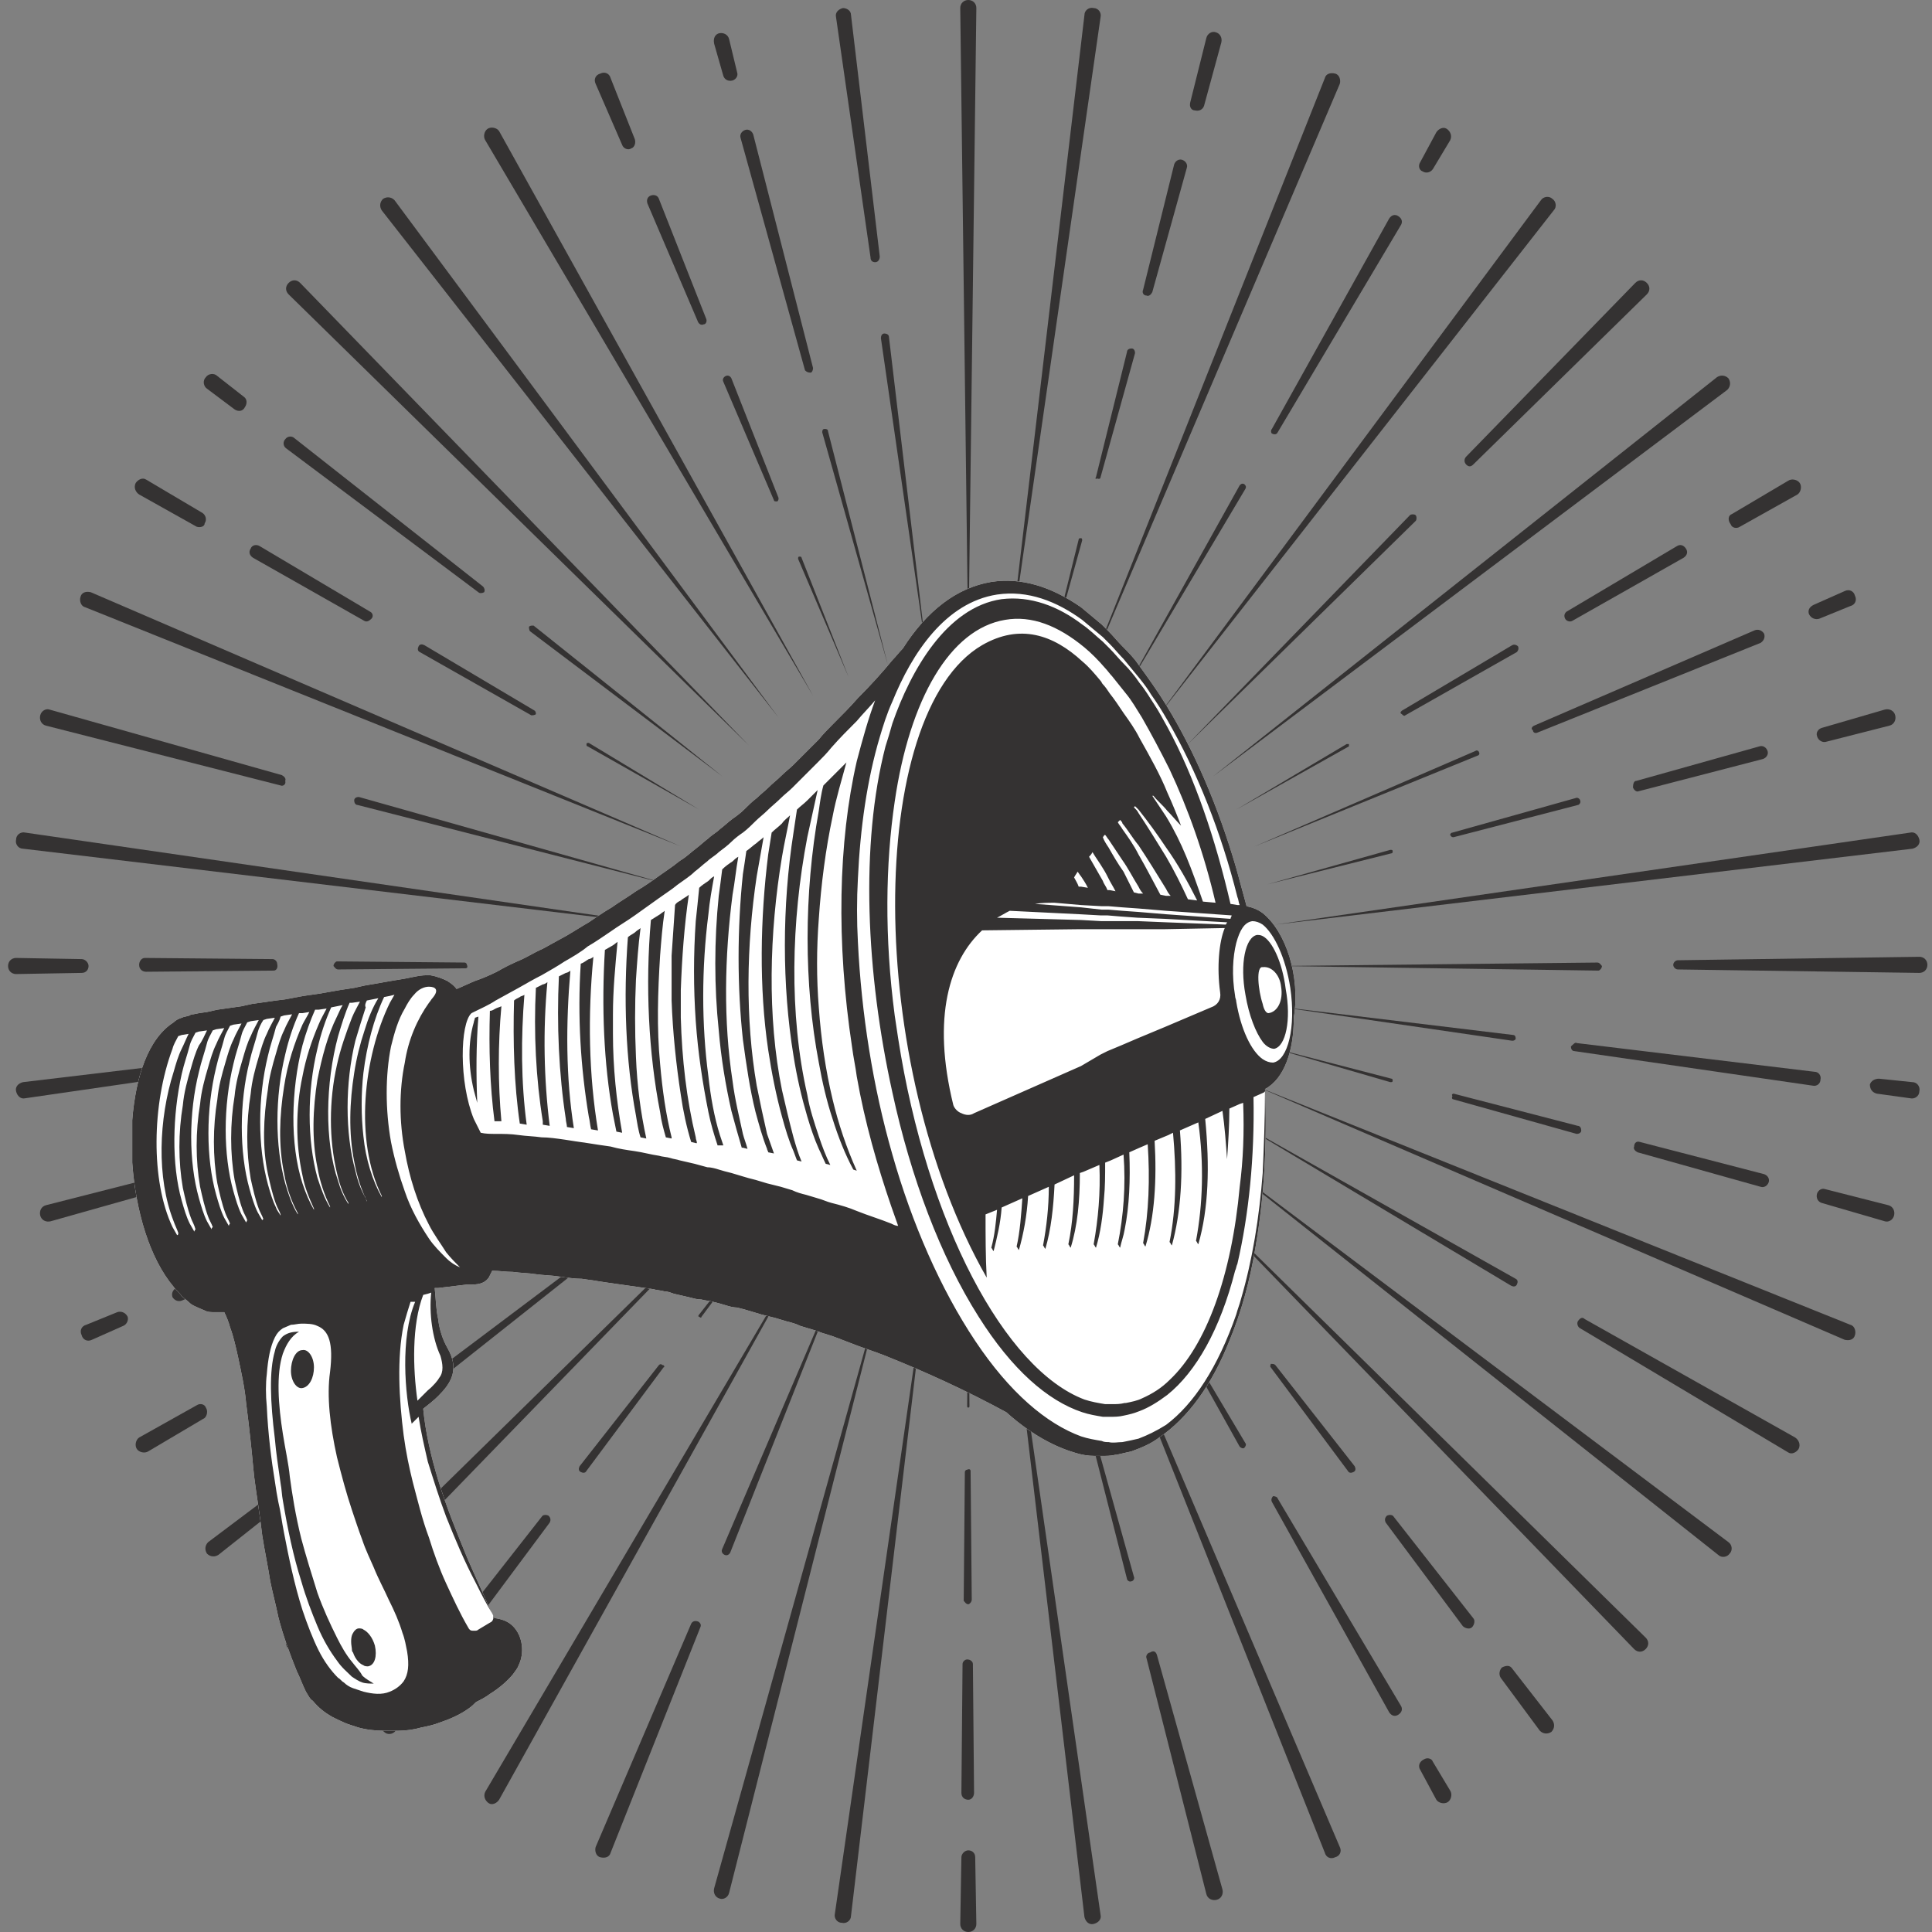 <?xml version="1.0" encoding="utf-8"?>
<!-- Generator: Adobe Illustrator 25.4.1, SVG Export Plug-In . SVG Version: 6.00 Build 0)  -->
<svg version="1.1" id="Layer_1" xmlns="http://www.w3.org/2000/svg" xmlns:xlink="http://www.w3.org/1999/xlink" x="0px" y="0px"
	 viewBox="0 0 168 168" style="enable-background:new 0 0 168 168;" xml:space="preserve">
<rect x="0" y="0" width="168" height="168" fill="#808080" stroke="none"/>
<style type="text/css">
	.st0{fill:#343232;}
	.st1{fill:#FFFFFF;}
</style>
<g>
	<g>
		<g>
			<path class="st0" d="M84.2,111.1l0.1,11.2c0,0.1-0.1,0.1-0.1,0.1c-0.1,0-0.1-0.1-0.1-0.1c0,0,0,0,0,0L84.2,111.1z"/>
		</g>
		<g>
			<path class="st0" d="M84.4,127.9l0.1,11.2c0,0.2-0.2,0.4-0.3,0.4c-0.2,0-0.3-0.2-0.4-0.3c0,0,0,0,0,0l0.1-11.2
				c0-0.1,0.1-0.2,0.2-0.2C84.3,127.7,84.4,127.8,84.4,127.9z"/>
		</g>
		<g>
			<path class="st0" d="M84.6,144.7l0.1,11.2c0,0.3-0.2,0.6-0.5,0.6c-0.3,0-0.6-0.2-0.6-0.6c0,0,0,0,0,0l0.1-11.2
				c0-0.2,0.2-0.4,0.4-0.4C84.4,144.3,84.6,144.5,84.6,144.7z"/>
		</g>
		<g>
			<path class="st0" d="M84.8,161.5l0.1,5.8c0,0.4-0.3,0.7-0.7,0.7c-0.4,0-0.7-0.3-0.7-0.7c0,0,0,0,0,0l0.1-5.8
				c0-0.3,0.3-0.6,0.6-0.6C84.5,160.9,84.8,161.1,84.8,161.5z"/>
		</g>
	</g>
	<g>
		<path class="st0" d="M87.7,110.9l8,55.6c0.1,0.4-0.2,0.7-0.6,0.8c-0.4,0.1-0.7-0.2-0.8-0.6c0,0,0,0,0,0L87.7,110.9z"/>
	</g>
	<g>
		<g>
			<path class="st0" d="M91.1,110.2l7.5,26.9c0.1,0.2-0.1,0.4-0.2,0.4c-0.2,0.1-0.4-0.1-0.4-0.2c0,0,0,0,0,0L91.1,110.2z"/>
		</g>
		<g>
			<path class="st0" d="M100.6,143.9l5.7,20.4c0.1,0.4-0.1,0.8-0.5,0.9c-0.4,0.1-0.8-0.1-0.9-0.5c0,0,0,0,0,0l-5.2-20.5
				c-0.1-0.2,0.1-0.5,0.3-0.5C100.3,143.5,100.5,143.6,100.6,143.9z"/>
		</g>
	</g>
	<g>
		<path class="st0" d="M94.5,109l22,51.6c0.2,0.4,0,0.8-0.4,0.9c-0.4,0.2-0.8,0-0.9-0.4c0,0,0,0,0,0L94.5,109z"/>
	</g>
	<g>
		<g>
			<path class="st0" d="M97.6,107.5l10.7,18c0.1,0.1,0,0.3-0.1,0.4c-0.1,0.1-0.3,0-0.4-0.1c0,0,0,0,0,0L97.6,107.5z"/>
		</g>
		<g>
			<path class="st0" d="M111.1,130.3l10.7,18c0.2,0.3,0.1,0.6-0.2,0.8c-0.3,0.2-0.6,0.1-0.8-0.2c0,0,0,0,0,0l-10.2-18.3
				c-0.1-0.2,0-0.4,0.1-0.5C110.9,130.1,111.1,130.2,111.1,130.3z"/>
		</g>
		<g>
			<path class="st0" d="M124.6,153.2l1.5,2.5c0.2,0.3,0.1,0.8-0.2,1c-0.3,0.2-0.8,0.1-1-0.2c0,0,0,0,0,0l-1.4-2.6
				c-0.2-0.3-0.1-0.7,0.3-0.9C124.1,152.8,124.5,152.9,124.6,153.2z"/>
		</g>
	</g>
	<g>
		<g>
			<path class="st0" d="M100.6,105.5l6.9,8.8c0,0.1,0,0.1,0,0.2c-0.1,0-0.1,0-0.2,0c0,0,0,0,0,0L100.6,105.5z"/>
		</g>
		<g>
			<path class="st0" d="M110.9,118.7l6.9,8.8c0.1,0.2,0.1,0.4-0.1,0.5c-0.2,0.1-0.4,0.1-0.5-0.1c0,0,0,0,0,0l-6.7-9
				c-0.1-0.1,0-0.2,0-0.3C110.7,118.6,110.8,118.6,110.9,118.7z"/>
		</g>
		<g>
			<path class="st0" d="M121.2,131.9l6.9,8.8c0.2,0.2,0.1,0.6-0.1,0.8c-0.2,0.2-0.6,0.1-0.8-0.1c0,0,0,0,0,0l-6.7-9
				c-0.1-0.2-0.1-0.4,0.1-0.6C120.8,131.7,121.1,131.7,121.2,131.9z"/>
		</g>
		<g>
			<path class="st0" d="M131.5,145.1l3.5,4.5c0.2,0.3,0.2,0.7-0.1,1c-0.3,0.2-0.7,0.2-1-0.1c0,0,0,0,0,0l-3.4-4.6
				c-0.2-0.3-0.1-0.7,0.1-0.9C131,144.8,131.3,144.8,131.5,145.1z"/>
		</g>
	</g>
	<g>
		<path class="st0" d="M103.2,103.2l39.9,39.2c0.3,0.3,0.3,0.7,0,1c-0.3,0.3-0.7,0.3-1,0c0,0,0,0,0,0L103.2,103.2z"/>
	</g>
	<g>
		<path class="st0" d="M105.6,100.5l44.7,33.6c0.3,0.2,0.4,0.7,0.1,1c-0.2,0.3-0.7,0.4-1,0.1c0,0,0,0,0,0L105.6,100.5z"/>
	</g>
	<g>
		<g>
			<path class="st0" d="M107.5,97.5l24.3,13.7c0.2,0.1,0.2,0.3,0.1,0.5c-0.1,0.2-0.3,0.2-0.5,0.1c0,0,0,0,0,0L107.5,97.5z"/>
		</g>
		<g>
			<path class="st0" d="M137.8,114.7l18.3,10.3c0.3,0.2,0.5,0.6,0.3,1c-0.2,0.3-0.6,0.5-0.9,0.3c0,0,0,0,0,0l-18.1-10.8
				c-0.2-0.1-0.3-0.4-0.2-0.6C137.4,114.6,137.6,114.5,137.8,114.7z"/>
		</g>
	</g>
	<g>
		<path class="st0" d="M109.1,94.4l51.8,20.8c0.4,0.1,0.5,0.6,0.4,0.9c-0.1,0.4-0.5,0.5-0.9,0.4c0,0,0,0,0,0L109.1,94.4z"/>
	</g>
	<g>
		<g>
			<path class="st0" d="M110.2,91l10.8,2.8c0.1,0,0.1,0.1,0.1,0.2c0,0.1-0.1,0.1-0.2,0.1c0,0,0,0,0,0L110.2,91z"/>
		</g>
		<g>
			<path class="st0" d="M126.4,95.1l10.8,2.8c0.2,0,0.3,0.2,0.3,0.4c0,0.2-0.2,0.3-0.4,0.3c0,0,0,0,0,0l-10.7-3
				c-0.1,0-0.2-0.1-0.1-0.3C126.2,95.2,126.3,95.1,126.4,95.1z"/>
		</g>
		<g>
			<path class="st0" d="M142.6,99.3l10.8,2.8c0.3,0.1,0.5,0.4,0.4,0.7c-0.1,0.3-0.4,0.5-0.7,0.4c0,0,0,0,0,0l-10.7-3
				c-0.2-0.1-0.4-0.3-0.3-0.5C142.1,99.4,142.3,99.2,142.6,99.3z"/>
		</g>
		<g>
			<path class="st0" d="M158.7,103.4l5.5,1.4c0.4,0.1,0.6,0.5,0.5,0.9c-0.1,0.4-0.5,0.6-0.8,0.5c0,0,0,0,0,0l-5.5-1.6
				c-0.3-0.1-0.5-0.4-0.4-0.8C158.1,103.5,158.4,103.3,158.7,103.4z"/>
		</g>
	</g>
	<g>
		<g>
			<path class="st0" d="M110.9,87.5l20.7,2.5c0.1,0,0.2,0.1,0.2,0.3c0,0.1-0.1,0.2-0.3,0.2c0,0,0,0,0,0L110.9,87.5z"/>
		</g>
		<g>
			<path class="st0" d="M137.1,90.7l20.7,2.5c0.3,0,0.6,0.3,0.5,0.7c0,0.3-0.3,0.6-0.7,0.5c0,0,0,0,0,0l-20.7-3
				c-0.2,0-0.3-0.2-0.3-0.4C136.8,90.8,137,90.6,137.1,90.7z"/>
		</g>
		<g>
			<path class="st0" d="M163.4,93.8l2.9,0.3c0.4,0,0.7,0.4,0.6,0.8c0,0.4-0.4,0.7-0.8,0.6c0,0,0,0,0,0l-2.9-0.4
				c-0.4-0.1-0.6-0.4-0.6-0.8C162.7,94,163,93.8,163.4,93.8z"/>
		</g>
	</g>
	<g>
		<g>
			<path class="st0" d="M111.1,84l27.8-0.3c0.2,0,0.3,0.2,0.4,0.3c0,0.2-0.2,0.4-0.3,0.4c0,0,0,0,0,0L111.1,84z"/>
		</g>
		<g>
			<path class="st0" d="M145.9,83.5l21-0.3c0.4,0,0.7,0.3,0.7,0.7c0,0.4-0.3,0.7-0.7,0.7c0,0,0,0,0,0l-21-0.3
				c-0.2,0-0.4-0.2-0.4-0.4C145.5,83.7,145.7,83.5,145.9,83.5z"/>
		</g>
	</g>
	<g>
		<path class="st0" d="M110.9,80.4l55.2-8c0.4-0.1,0.7,0.2,0.8,0.6c0.1,0.4-0.2,0.7-0.6,0.8c0,0,0,0,0,0L110.9,80.4z"/>
	</g>
	<g>
		<g>
			<path class="st0" d="M110.2,76.9l10.7-3c0.1,0,0.2,0,0.2,0.1c0,0.1,0,0.2-0.1,0.2c0,0,0,0,0,0L110.2,76.9z"/>
		</g>
		<g>
			<path class="st0" d="M126.3,72.4l10.7-3c0.2-0.1,0.4,0.1,0.4,0.2c0.1,0.2-0.1,0.4-0.2,0.4c0,0,0,0,0,0l-10.8,2.8
				c-0.1,0-0.2,0-0.3-0.2C126.1,72.5,126.2,72.4,126.3,72.4z"/>
		</g>
		<g>
			<path class="st0" d="M142.3,67.9l10.7-3c0.3-0.1,0.6,0.1,0.7,0.4c0.1,0.3-0.1,0.6-0.4,0.7c0,0,0,0,0,0l-10.8,2.8
				c-0.2,0.1-0.4-0.1-0.5-0.3C142,68.1,142.1,67.9,142.3,67.9z"/>
		</g>
		<g>
			<path class="st0" d="M158.4,63.3l5.5-1.6c0.4-0.1,0.8,0.1,0.9,0.5c0.1,0.4-0.1,0.8-0.5,0.9c0,0,0,0,0,0l-5.5,1.4
				c-0.3,0.1-0.7-0.1-0.8-0.5C157.9,63.7,158.1,63.4,158.4,63.3z"/>
		</g>
	</g>
	<g>
		<g>
			<path class="st0" d="M109.1,73.6l19.2-8.3c0.1-0.1,0.3,0,0.3,0.1c0.1,0.1,0,0.3-0.1,0.3c0,0,0,0,0,0L109.1,73.6z"/>
		</g>
		<g>
			<path class="st0" d="M133.4,63.1l19.2-8.3c0.3-0.1,0.6,0,0.8,0.3c0.1,0.3,0,0.6-0.3,0.8c0,0,0,0,0,0l-19.4,7.8
				c-0.2,0.1-0.4,0-0.4-0.2C133.1,63.4,133.2,63.2,133.4,63.1z"/>
		</g>
		<g>
			<path class="st0" d="M157.7,52.6l2.7-1.2c0.4-0.2,0.8,0,0.9,0.4c0.2,0.4,0,0.8-0.4,0.9c0,0,0,0,0,0l-2.7,1.1
				c-0.3,0.1-0.7,0-0.9-0.4C157.2,53.1,157.3,52.8,157.7,52.6z"/>
		</g>
	</g>
	<g>
		<g>
			<path class="st0" d="M107.5,70.4l9.6-5.7c0.1,0,0.2,0,0.2,0c0,0.1,0,0.2,0,0.2c0,0,0,0,0,0L107.5,70.4z"/>
		</g>
		<g>
			<path class="st0" d="M121.9,61.8l9.6-5.7c0.2-0.1,0.4,0,0.5,0.1c0.1,0.2,0,0.4-0.1,0.5c0,0,0,0,0,0l-9.7,5.5
				c-0.1,0.1-0.2,0-0.3-0.1C121.7,62,121.8,61.9,121.9,61.8z"/>
		</g>
		<g>
			<path class="st0" d="M136.2,53.2l9.6-5.7c0.3-0.2,0.6-0.1,0.8,0.2c0.2,0.3,0.1,0.6-0.2,0.8c0,0,0,0,0,0l-9.7,5.5
				c-0.2,0.1-0.5,0-0.6-0.2C136,53.6,136,53.4,136.2,53.2z"/>
		</g>
		<g>
			<path class="st0" d="M150.6,44.7l4.9-2.9c0.3-0.2,0.8-0.1,1,0.2c0.2,0.3,0.1,0.8-0.2,1c0,0,0,0,0,0l-5,2.8
				c-0.3,0.2-0.7,0.1-0.8-0.2C150.2,45.2,150.3,44.8,150.6,44.7z"/>
		</g>
	</g>
	<g>
		<path class="st0" d="M105.5,67.5l43.8-34.7c0.3-0.2,0.7-0.2,1,0.1c0.2,0.3,0.2,0.7-0.1,1c0,0,0,0,0,0L105.5,67.5z"/>
	</g>
	<g>
		<g>
			<path class="st0" d="M103.2,64.8l19.4-20c0.1-0.1,0.4-0.1,0.5,0c0.1,0.1,0.1,0.4,0,0.5c0,0,0,0,0,0L103.2,64.8z"/>
		</g>
		<g>
			<path class="st0" d="M127.5,39.7l14.7-15.1c0.3-0.3,0.7-0.3,1,0c0.3,0.3,0.3,0.7,0,1c0,0,0,0,0,0l-15.1,14.8
				c-0.2,0.2-0.4,0.2-0.6,0C127.3,40.2,127.3,39.9,127.5,39.7z"/>
		</g>
	</g>
	<g>
		<path class="st0" d="M100.6,62.4l33.4-45c0.2-0.3,0.7-0.4,1-0.1c0.3,0.2,0.4,0.7,0.1,1c0,0,0,0,0,0L100.6,62.4z"/>
	</g>
	<g>
		<g>
			<path class="st0" d="M97.6,60.5l10.2-18.3c0.1-0.1,0.2-0.2,0.4-0.1c0.1,0.1,0.2,0.2,0.1,0.4c0,0,0,0,0,0L97.6,60.5z"/>
		</g>
		<g>
			<path class="st0" d="M110.6,37.3L120.8,19c0.2-0.3,0.5-0.4,0.8-0.2c0.3,0.2,0.4,0.5,0.2,0.8c0,0,0,0,0,0l-10.7,18
				c-0.1,0.2-0.3,0.2-0.5,0.1C110.5,37.6,110.5,37.4,110.6,37.3z"/>
		</g>
		<g>
			<path class="st0" d="M123.5,14.1l1.4-2.6c0.2-0.3,0.6-0.5,0.9-0.3c0.3,0.2,0.5,0.6,0.3,1c0,0,0,0,0,0l-1.5,2.5
				c-0.2,0.3-0.6,0.4-0.9,0.2C123.4,14.8,123.3,14.4,123.5,14.1z"/>
		</g>
	</g>
	<g>
		<path class="st0" d="M94.5,58.9l20.7-52.1c0.1-0.4,0.5-0.5,0.9-0.4c0.4,0.1,0.5,0.6,0.4,0.9c0,0,0,0,0,0L94.5,58.9z"/>
	</g>
	<g>
		<g>
			<path class="st0" d="M91.1,57.8l2.7-10.9c0-0.1,0.1-0.1,0.2-0.1c0.1,0,0.1,0.1,0.1,0.2c0,0,0,0,0,0L91.1,57.8z"/>
		</g>
		<g>
			<path class="st0" d="M95.3,41.5L98,30.6c0-0.2,0.2-0.3,0.4-0.3c0.2,0,0.3,0.2,0.3,0.4c0,0,0,0,0,0l-3,10.8c0,0.1-0.1,0.2-0.3,0.1
				C95.3,41.7,95.2,41.6,95.3,41.5z"/>
		</g>
		<g>
			<path class="st0" d="M99.4,25.2l2.7-10.9c0.1-0.3,0.4-0.5,0.7-0.4c0.3,0.1,0.5,0.4,0.4,0.7c0,0,0,0,0,0l-3,10.8
				c-0.1,0.2-0.3,0.4-0.5,0.3C99.4,25.7,99.3,25.4,99.4,25.2z"/>
		</g>
		<g>
			<path class="st0" d="M103.5,8.9l1.4-5.6c0.1-0.4,0.5-0.6,0.8-0.5c0.4,0.1,0.6,0.5,0.5,0.9c0,0,0,0,0,0l-1.5,5.5
				c-0.1,0.3-0.4,0.5-0.8,0.4C103.6,9.6,103.4,9.3,103.5,8.9z"/>
		</g>
	</g>
	<g>
		<path class="st0" d="M87.7,57.1l6.6-55.8c0-0.4,0.4-0.7,0.8-0.6c0.4,0,0.7,0.4,0.6,0.8c0,0,0,0,0,0L87.7,57.1z"/>
	</g>
	<g>
		<path class="st0" d="M84.2,56.7l-0.7-56c0-0.4,0.3-0.7,0.7-0.7c0.4,0,0.7,0.3,0.7,0.7c0,0,0,0,0,0L84.2,56.7z"/>
	</g>
	<g>
		<g>
			<path class="st0" d="M80.6,57.1l-4-27.7c0-0.2,0.1-0.4,0.3-0.4c0.2,0,0.4,0.1,0.4,0.3c0,0,0,0,0,0L80.6,57.1z"/>
		</g>
		<g>
			<path class="st0" d="M75.7,22.4l-3-20.9c-0.1-0.4,0.2-0.7,0.6-0.8C73.6,0.7,74,0.9,74,1.3c0,0,0,0,0,0l2.5,21
				c0,0.2-0.1,0.5-0.4,0.5C75.9,22.8,75.7,22.7,75.7,22.4z"/>
		</g>
	</g>
	<g>
		<g>
			<path class="st0" d="M77.2,57.8l-5.7-20.2c0-0.1,0-0.3,0.2-0.3c0.1,0,0.3,0,0.3,0.2c0,0,0,0,0,0L77.2,57.8z"/>
		</g>
		<g>
			<path class="st0" d="M70,32.2L64.4,12c-0.1-0.3,0.1-0.6,0.4-0.7c0.3-0.1,0.6,0.1,0.7,0.4c0,0,0,0,0,0L70.7,32
				c0,0.2-0.1,0.4-0.2,0.4C70.2,32.4,70.1,32.3,70,32.2z"/>
		</g>
		<g>
			<path class="st0" d="M62.9,6.6l-0.8-2.8C62,3.3,62.2,3,62.5,2.9c0.4-0.1,0.8,0.1,0.9,0.5c0,0,0,0,0,0l0.7,2.9
				C64.2,6.6,64,6.9,63.7,7C63.3,7.1,63,6.9,62.9,6.6z"/>
		</g>
	</g>
	<g>
		<g>
			<path class="st0" d="M73.8,58.9l-4.4-10.3c0-0.1,0-0.2,0.1-0.2c0.1,0,0.2,0,0.2,0.1c0,0,0,0,0,0L73.8,58.9z"/>
		</g>
		<g>
			<path class="st0" d="M67.3,43.5l-4.4-10.3c-0.1-0.2,0-0.4,0.2-0.5c0.2-0.1,0.4,0,0.5,0.2c0,0,0,0,0,0l4.1,10.4
				c0,0.1,0,0.2-0.1,0.3C67.4,43.6,67.3,43.6,67.3,43.5z"/>
		</g>
		<g>
			<path class="st0" d="M60.7,28l-4.4-10.3c-0.1-0.3,0-0.6,0.3-0.7c0.3-0.1,0.6,0,0.7,0.3c0,0,0,0,0,0l4.1,10.4
				c0.1,0.2,0,0.5-0.2,0.5C61,28.3,60.8,28.2,60.7,28z"/>
		</g>
		<g>
			<path class="st0" d="M54.1,12.6l-2.3-5.3c-0.2-0.4,0-0.8,0.4-0.9c0.4-0.2,0.8,0,0.9,0.4c0,0,0,0,0,0l2.1,5.3
				c0.1,0.3,0,0.7-0.3,0.8C54.6,13.1,54.2,12.9,54.1,12.6z"/>
		</g>
	</g>
	<g>
		<path class="st0" d="M70.7,60.5L42.2,12.2c-0.2-0.3-0.1-0.8,0.2-1c0.3-0.2,0.8-0.1,1,0.2c0,0,0,0,0,0L70.7,60.5z"/>
	</g>
	<g>
		<path class="st0" d="M67.7,62.4L33.2,18.3c-0.2-0.3-0.2-0.7,0.1-1c0.3-0.2,0.7-0.2,1,0.1c0,0,0,0,0,0L67.7,62.4z"/>
	</g>
	<g>
		<path class="st0" d="M65.1,64.8L25.1,25.6c-0.3-0.3-0.3-0.7,0-1c0.3-0.3,0.7-0.3,1,0c0,0,0,0,0,0L65.1,64.8z"/>
	</g>
	<g>
		<g>
			<path class="st0" d="M62.8,67.5L46.1,54.9c-0.1-0.1-0.1-0.3-0.1-0.4c0.1-0.1,0.2-0.1,0.4-0.1c0,0,0,0,0,0L62.8,67.5z"/>
		</g>
		<g>
			<path class="st0" d="M41.6,51.5L24.9,39c-0.3-0.2-0.3-0.6-0.1-0.8c0.2-0.3,0.6-0.3,0.8-0.1c0,0,0,0,0,0L42,51
				c0.1,0.1,0.2,0.3,0.1,0.5C41.9,51.6,41.7,51.6,41.6,51.5z"/>
		</g>
		<g>
			<path class="st0" d="M20.4,35.6l-2.4-1.8c-0.3-0.2-0.4-0.7-0.1-1c0.2-0.3,0.7-0.4,1-0.1c0,0,0,0,0,0l2.3,1.8
				c0.3,0.2,0.3,0.6,0.1,0.9C21.1,35.8,20.7,35.8,20.4,35.6z"/>
		</g>
	</g>
	<g>
		<g>
			<path class="st0" d="M60.8,70.4l-9.7-5.5c-0.1,0-0.1-0.1-0.1-0.2c0-0.1,0.1-0.1,0.2-0.1c0,0,0,0,0,0L60.8,70.4z"/>
		</g>
		<g>
			<path class="st0" d="M46.2,62.2l-9.7-5.5c-0.2-0.1-0.2-0.3-0.1-0.5c0.1-0.2,0.3-0.2,0.5-0.1c0,0,0,0,0,0l9.6,5.7
				c0.1,0.1,0.1,0.2,0.1,0.3C46.5,62.2,46.3,62.2,46.2,62.2z"/>
		</g>
		<g>
			<path class="st0" d="M31.7,54L22,48.5c-0.3-0.2-0.4-0.5-0.2-0.8c0.1-0.3,0.5-0.4,0.8-0.2c0,0,0,0,0,0l9.6,5.7
				c0.2,0.1,0.3,0.4,0.1,0.6C32.1,54,31.9,54.1,31.7,54z"/>
		</g>
		<g>
			<path class="st0" d="M17.1,45.8l-5-2.8c-0.3-0.2-0.5-0.6-0.3-1c0.2-0.3,0.6-0.5,0.9-0.3c0,0,0,0,0,0l4.9,2.9
				c0.3,0.2,0.4,0.6,0.2,0.9C17.8,45.8,17.4,45.9,17.1,45.8z"/>
		</g>
	</g>
	<g>
		<path class="st0" d="M59.2,73.6L7.4,52.8c-0.4-0.1-0.5-0.6-0.4-0.9c0.1-0.4,0.5-0.5,0.9-0.4c0,0,0,0,0,0L59.2,73.6z"/>
	</g>
	<g>
		<g>
			<path class="st0" d="M58.1,76.9l-27-6.9c-0.2,0-0.3-0.2-0.3-0.4c0-0.2,0.2-0.3,0.4-0.3c0,0,0,0,0,0L58.1,76.9z"/>
		</g>
		<g>
			<path class="st0" d="M24.4,68.3L4,63.1c-0.4-0.1-0.6-0.5-0.5-0.9c0.1-0.4,0.5-0.6,0.8-0.5c0,0,0,0,0,0l20.2,5.7
				c0.2,0.1,0.4,0.3,0.3,0.5C24.9,68.2,24.6,68.4,24.4,68.3z"/>
		</g>
	</g>
	<g>
		<path class="st0" d="M57.4,80.4L2,73.8c-0.4,0-0.7-0.4-0.6-0.8c0-0.4,0.4-0.7,0.8-0.6c0,0,0,0,0,0L57.4,80.4z"/>
	</g>
	<g>
		<g>
			<path class="st0" d="M57.2,84l-11.1,0.1c-0.1,0-0.1-0.1-0.1-0.1c0-0.1,0.1-0.1,0.1-0.1c0,0,0,0,0,0L57.2,84z"/>
		</g>
		<g>
			<path class="st0" d="M40.5,84.2l-11.1,0.1c-0.2,0-0.3-0.2-0.4-0.3c0-0.2,0.2-0.4,0.3-0.4c0,0,0,0,0,0l11.1,0.1
				c0.1,0,0.2,0.1,0.2,0.2C40.7,84.1,40.6,84.2,40.5,84.2z"/>
		</g>
		<g>
			<path class="st0" d="M23.8,84.4l-11.1,0.1c-0.3,0-0.6-0.2-0.6-0.6c0-0.3,0.2-0.6,0.5-0.6c0,0,0,0,0,0l11.1,0.1
				c0.2,0,0.4,0.2,0.4,0.4C24.2,84.2,24,84.4,23.8,84.4z"/>
		</g>
		<g>
			<path class="st0" d="M7.1,84.6l-5.7,0.1c-0.4,0-0.7-0.3-0.7-0.7c0-0.4,0.3-0.7,0.7-0.7c0,0,0,0,0,0l5.7,0.1
				c0.3,0,0.6,0.3,0.6,0.6C7.7,84.3,7.5,84.6,7.1,84.6z"/>
		</g>
	</g>
	<g>
		<path class="st0" d="M57.4,87.5l-55.2,8c-0.4,0.1-0.7-0.2-0.8-0.6c-0.1-0.4,0.2-0.7,0.6-0.8c0,0,0,0,0,0L57.4,87.5z"/>
	</g>
	<g>
		<g>
			<path class="st0" d="M58.1,91l-26.8,7.6c-0.2,0.1-0.4-0.1-0.4-0.2c-0.1-0.2,0.1-0.4,0.2-0.4c0,0,0,0,0,0L58.1,91z"/>
		</g>
		<g>
			<path class="st0" d="M24.6,100.5l-20.2,5.7c-0.4,0.1-0.8-0.1-0.9-0.5c-0.1-0.4,0.1-0.8,0.5-0.9c0,0,0,0,0,0l20.4-5.2
				c0.2-0.1,0.5,0.1,0.5,0.3C25,100.2,24.9,100.4,24.6,100.5z"/>
		</g>
	</g>
	<g>
		<g>
			<path class="st0" d="M59.2,94.4l-19.2,8.3c-0.1,0.1-0.3,0-0.3-0.1c-0.1-0.1,0-0.3,0.1-0.3c0,0,0,0,0,0L59.2,94.4z"/>
		</g>
		<g>
			<path class="st0" d="M35,104.8l-19.2,8.3c-0.3,0.1-0.6,0-0.8-0.3c-0.1-0.3,0-0.6,0.3-0.8c0,0,0,0,0,0l19.4-7.8
				c0.2-0.1,0.4,0,0.4,0.2C35.2,104.6,35.1,104.8,35,104.8z"/>
		</g>
		<g>
			<path class="st0" d="M10.7,115.3L8,116.5c-0.4,0.2-0.8,0-0.9-0.4c-0.2-0.4,0-0.8,0.4-0.9c0,0,0,0,0,0l2.7-1.1
				c0.3-0.1,0.7,0,0.9,0.4C11.2,114.8,11,115.2,10.7,115.3z"/>
		</g>
	</g>
	<g>
		<g>
			<path class="st0" d="M60.8,97.5l-9.6,5.7c-0.1,0-0.2,0-0.2,0c0-0.1,0-0.2,0-0.2c0,0,0,0,0,0L60.8,97.5z"/>
		</g>
		<g>
			<path class="st0" d="M46.5,106.1l-9.6,5.7c-0.2,0.1-0.4,0-0.5-0.1c-0.1-0.2,0-0.4,0.1-0.5c0,0,0,0,0,0l9.7-5.5
				c0.1-0.1,0.2,0,0.3,0.1C46.6,105.9,46.6,106.1,46.5,106.1z"/>
		</g>
		<g>
			<path class="st0" d="M32.1,114.7l-9.6,5.7c-0.3,0.2-0.6,0.1-0.8-0.2c-0.2-0.3-0.1-0.6,0.2-0.8c0,0,0,0,0,0l9.7-5.5
				c0.2-0.1,0.5,0,0.6,0.2C32.4,114.3,32.3,114.6,32.1,114.7z"/>
		</g>
		<g>
			<path class="st0" d="M17.8,123.3l-4.9,2.9c-0.3,0.2-0.8,0.1-1-0.2c-0.2-0.3-0.1-0.8,0.2-1c0,0,0,0,0,0l5-2.8
				c0.3-0.2,0.7-0.1,0.8,0.2C18.1,122.7,18,123.1,17.8,123.3z"/>
		</g>
	</g>
	<g>
		<path class="st0" d="M62.8,100.5l-43.8,34.7c-0.3,0.2-0.7,0.2-1-0.1c-0.2-0.3-0.2-0.7,0.1-1c0,0,0,0,0,0L62.8,100.5z"/>
	</g>
	<g>
		<path class="st0" d="M65.1,103.2l-39,40.2c-0.3,0.3-0.7,0.3-1,0c-0.3-0.3-0.3-0.7,0-1c0,0,0,0,0,0L65.1,103.2z"/>
	</g>
	<g>
		<g>
			<path class="st0" d="M67.7,105.5l-6.7,9c0,0.1-0.1,0.1-0.2,0c-0.1,0-0.1-0.1,0-0.2c0,0,0,0,0,0L67.7,105.5z"/>
		</g>
		<g>
			<path class="st0" d="M57.7,118.9l-6.7,9c-0.1,0.2-0.3,0.2-0.5,0.1c-0.2-0.1-0.2-0.3-0.1-0.5c0,0,0,0,0,0l6.9-8.8
				c0.1-0.1,0.2-0.1,0.3,0C57.8,118.7,57.8,118.9,57.7,118.9z"/>
		</g>
		<g>
			<path class="st0" d="M47.8,132.4l-6.7,9c-0.2,0.2-0.5,0.3-0.8,0.1c-0.2-0.2-0.3-0.5-0.1-0.8c0,0,0,0,0,0l6.9-8.8
				c0.1-0.2,0.4-0.2,0.6-0.1C47.9,132,47.9,132.2,47.8,132.4z"/>
		</g>
		<g>
			<path class="st0" d="M37.8,145.9l-3.4,4.6c-0.2,0.3-0.7,0.4-1,0.1c-0.3-0.2-0.4-0.7-0.1-1c0,0,0,0,0,0l3.5-4.5
				c0.2-0.3,0.6-0.3,0.9-0.1C37.9,145.2,38,145.6,37.8,145.9z"/>
		</g>
	</g>
	<g>
		<path class="st0" d="M70.7,107.5l-27.3,49c-0.2,0.3-0.6,0.5-0.9,0.3c-0.3-0.2-0.5-0.6-0.3-1c0,0,0,0,0,0L70.7,107.5z"/>
	</g>
	<g>
		<g>
			<path class="st0" d="M73.8,109l-10.3,26c-0.1,0.2-0.3,0.3-0.5,0.2c-0.2-0.1-0.3-0.3-0.2-0.5c0,0,0,0,0,0L73.8,109z"/>
		</g>
		<g>
			<path class="st0" d="M60.9,141.5l-7.8,19.6c-0.1,0.4-0.5,0.5-0.9,0.4c-0.4-0.1-0.5-0.6-0.4-0.9c0,0,0,0,0,0l8.3-19.4
				c0.1-0.2,0.3-0.3,0.6-0.2C60.9,141.1,61,141.3,60.9,141.5z"/>
		</g>
	</g>
	<g>
		<path class="st0" d="M77.2,110.2l-13.8,54.4c-0.1,0.4-0.5,0.6-0.8,0.5c-0.4-0.1-0.6-0.5-0.5-0.9c0,0,0,0,0,0L77.2,110.2z"/>
	</g>
	<g>
		<path class="st0" d="M80.6,110.9L74,166.6c0,0.4-0.4,0.7-0.8,0.6c-0.4,0-0.7-0.4-0.6-0.8c0,0,0,0,0,0L80.6,110.9z"/>
	</g>
</g>
<g>
	<g>
		<g>
			<g>
				<g>
					<path class="st1" d="M109.8,79.4c-0.4-0.3-0.9-0.5-1.4-0.6c-0.3-1.1-0.6-2.2-0.9-3.3c-1.6-5.5-3.7-10.3-6.1-14.2
						c-0.8-1.3-1.6-2.4-2.4-3.5c-0.4-0.6-0.9-1.1-1.4-1.6c-0.4-0.4-0.8-0.9-1.2-1.3c-0.2-0.2-0.4-0.4-0.6-0.6
						c-0.6-0.5-1.2-1-1.8-1.5c-2.6-1.8-5.2-2.6-7.8-2.2c-3,0.5-5.6,2.5-7.7,5.8c-0.3,0.3-0.6,0.7-0.9,1c-0.9,1.1-1.9,2.2-3,3.3
						c-0.7,0.8-1.4,1.5-2.2,2.3c-0.4,0.4-0.8,0.8-1.2,1.3c-0.3,0.3-0.7,0.7-1,1c-0.4,0.4-0.8,0.8-1.2,1.2c-0.3,0.3-0.7,0.6-1,0.9
						c-0.4,0.4-0.8,0.7-1.2,1.1c-0.3,0.3-0.7,0.6-1,0.9c-0.4,0.3-0.8,0.7-1.1,1c-0.3,0.3-0.7,0.6-1,0.8c-0.4,0.3-0.7,0.6-1.1,0.9
						c-0.3,0.3-0.7,0.5-1,0.8c-0.4,0.3-0.7,0.6-1.1,0.9c-0.4,0.3-0.8,0.7-1.3,1c-0.3,0.2-0.5,0.4-0.8,0.6c-0.3,0.2-0.7,0.5-1,0.7
						c-0.7,0.5-1.4,1-2.1,1.4c-0.7,0.5-1.4,0.9-2.1,1.4c-0.7,0.4-1.4,0.9-2,1.3c-0.7,0.4-1.3,0.8-2,1.2c-0.7,0.4-1.3,0.7-2,1.1
						c-0.7,0.3-1.3,0.7-2,1c-0.7,0.3-1.3,0.6-2,1c-0.6,0.3-1.3,0.6-1.9,0.8c-0.5,0.2-1.1,0.5-1.6,0.7c-0.2-0.3-0.5-0.5-0.8-0.7
						c-0.4-0.2-0.9-0.4-1.5-0.5c-0.4,0-0.7,0-1.2,0.1l-1,0.2l-1.2,0.2l-2.3,0.4l-0.9,0.2l-1.3,0.2l-1.7,0.3l-1.4,0.2l-1.6,0.3L24,87
						l-0.7,0.1l-0.7,0.1l-0.7,0.1L21,87.5l-0.7,0.1l-0.7,0.1l-0.7,0.1L18,88l-0.7,0.1l-0.5,0.1c-0.1,0-0.2,0-0.3,0.1
						c-0.3,0.1-0.5,0.1-0.7,0.2c-0.3,0.1-0.5,0.2-0.7,0.4c-2.2,1.4-3.3,4.7-3.6,8.5v3.7c0.3,4.2,1.5,8.3,3.6,10.8
						c0.2,0.3,0.5,0.5,0.7,0.8c0.2,0.2,0.5,0.4,0.7,0.6c0.2,0.2,0.5,0.3,0.7,0.4c0.2,0.1,0.5,0.2,0.7,0.3c0.2,0.1,0.5,0.1,0.7,0.1
						c0.2,0,0.5,0,0.7,0c0.1,0,0.2,0,0.2,0c0.2,0.4,0.4,0.9,0.5,1.3c0.3,0.8,0.5,1.7,0.7,2.6c0.3,1.4,0.6,2.8,0.7,4
						c0.3,2.3,0.5,4.3,0.6,5.4l0.1,1c0.2,1.6,0.5,3.3,0.7,5.1c0.2,1.3,0.5,2.7,0.7,4c0.2,1,0.5,2.1,0.7,3.1c0.4,1.6,1,3.2,1.6,4.7
						c0.3,0.6,0.5,1.2,0.8,1.8c0.2,0.3,0.3,0.6,0.6,0.8c0.5,0.6,1,1,1.7,1.4c0.4,0.2,0.8,0.4,1.3,0.6c0.3,0.1,0.6,0.2,0.9,0.3
						c0.7,0.2,1.5,0.3,2.3,0.3c0.4,0,0.8,0,1.2,0c0.7,0,1.4-0.1,2.1-0.3c0.5-0.1,1-0.2,1.5-0.4c0.9-0.3,1.8-0.7,2.5-1.2
						c0.3-0.2,0.5-0.4,0.7-0.6c0.4-0.2,0.8-0.4,1.2-0.7c0.8-0.5,1.5-1.1,2-1.7c0.2-0.3,0.4-0.5,0.5-0.8c0.5-1,0.4-2.5-0.5-3.4
						c-0.4-0.4-0.9-0.6-1.6-0.7l-0.5-1c-0.6-1.4-1.3-2.9-1.9-4.3c-0.9-2.2-1.8-4.4-2.5-6.7c-0.6-2-1.1-4.1-1.3-6.2
						c0.5-0.4,0.9-0.7,1.3-1.1c1.1-1.1,1.9-2.3,0.8-4.2c-0.4-0.7-0.7-1.6-0.8-2.5c-0.2-0.9-0.2-1.8-0.3-2.7l0.3,0l2.5-0.3l0.4,0
						c0.8,0,1.2-0.2,1.5-0.6c0.1-0.2,0.2-0.4,0.3-0.6c0.6,0,1.2,0.1,1.8,0.1c0.7,0.1,1.4,0.1,2,0.2c0.7,0.1,1.4,0.1,2,0.2
						c0.7,0.1,1.4,0.2,2,0.2c0.7,0.1,1.4,0.2,2,0.3c0.7,0.1,1.4,0.2,2.1,0.3c0.7,0.1,1.4,0.2,2.1,0.3c0.3,0.1,0.7,0.1,1,0.2
						c0.3,0,0.5,0.1,0.8,0.2c0.4,0.1,0.9,0.2,1.3,0.3c0.4,0.1,0.7,0.2,1.1,0.2c0.3,0.1,0.7,0.1,1,0.2c0.4,0.1,0.8,0.2,1.1,0.3
						c0.3,0.1,0.7,0.2,1,0.2c0.4,0.1,0.8,0.2,1.1,0.3c0.3,0.1,0.7,0.2,1,0.3c0.4,0.1,0.8,0.2,1.2,0.3c0.3,0.1,0.7,0.2,1,0.3
						c0.4,0.1,0.8,0.2,1.2,0.4c0.3,0.1,0.7,0.2,1,0.3c0.4,0.1,0.8,0.3,1.2,0.4c0.7,0.2,1.4,0.5,2.2,0.8c1,0.4,2,0.7,3,1.1
						c3.5,1.4,7,3,10.5,4.9c1.9,1.7,3.9,2.9,5.9,3.5c0.6,0.2,1.2,0.3,1.8,0.3c0.2,0,0.4,0,0.6,0c0.4,0,0.8,0,1.2-0.1l0.1,0
						c0.4-0.1,0.9-0.2,1.3-0.3c0.8-0.3,1.6-0.6,2.4-1.2c2.5-1.7,4.6-4.6,6.1-8.4c1-2.4,1.8-5.2,2.3-8.3c0.7-4.1,1-8.7,0.8-13.6
						c1.7-0.9,2.5-3.4,2.5-6.1v-0.1C113.1,84.9,111.8,81,109.8,79.4z"/>
				</g>
			</g>
		</g>
	</g>
</g>
<g>
	<path class="st0" d="M30.6,144.5c-0.5-0.6-0.9-1.3-1.3-2.1c-0.6-1.2-1.2-2.5-1.7-3.9c-0.5-1.6-1-3.2-1.4-4.7c-0.5-2-0.8-3.9-1-5.4
		c-0.1-1.1-0.4-2.4-0.6-3.7c-0.4-2.5-0.6-5.2,0-7c0.3-0.8,0.7-1.5,1.4-1.9c-0.6,0-1,0.1-1.4,0.4c-0.3,0.3-0.6,0.8-0.7,1.3
		c-0.5,1.7-0.4,4.4,0,7.6c0.1,1.2,0.3,2.5,0.5,3.9c0.1,0.5,0.1,1,0.2,1.5c0.4,2.4,0.9,4.8,1.6,7c0.4,1.4,0.9,2.7,1.4,3.9
		c0.5,1.2,1.1,2.2,1.7,3c0.4,0.6,0.9,1,1.3,1.4c0.3,0.2,0.6,0.4,0.9,0.5c0.3,0.1,0.7,0.1,1,0.1c-0.3-0.2-0.7-0.4-1-0.7
		C31.3,145.3,30.9,144.9,30.6,144.5z"/>
	<path class="st0" d="M25.3,119.2c0,0.9,0.5,1.6,1,1.5l0,0c0.6-0.1,1-0.9,1-1.8c0-0.9-0.5-1.6-1-1.5l0,0
		C25.7,117.4,25.3,118.3,25.3,119.2z"/>
	<path class="st0" d="M31.6,141.7c-0.1-0.1-0.3-0.1-0.4-0.1c-0.2,0-0.4,0.2-0.5,0.4c-0.2,0.3-0.2,0.8-0.1,1.4c0,0.1,0,0.2,0.1,0.3
		c0.2,0.6,0.6,1,0.9,1.1c0.1,0.1,0.3,0.1,0.4,0.1c0.6-0.1,0.8-0.9,0.6-1.8C32.4,142.4,32,141.9,31.6,141.7z"/>
	<path class="st0" d="M109.8,79.4c-0.4-0.3-0.9-0.5-1.4-0.6c-0.3-1.1-0.6-2.2-0.9-3.3c-1.6-5.5-3.7-10.3-6.1-14.2
		c-0.8-1.3-1.6-2.4-2.4-3.5c-0.4-0.6-0.9-1.1-1.4-1.6c-0.4-0.4-0.8-0.9-1.2-1.3c-0.2-0.2-0.4-0.4-0.6-0.6c-0.6-0.5-1.2-1-1.8-1.5
		c-2.6-1.8-5.2-2.6-7.8-2.2c-3,0.5-5.6,2.5-7.7,5.8c-0.3,0.3-0.6,0.7-0.9,1c-0.9,1.1-1.9,2.2-3,3.3c-0.7,0.8-1.4,1.5-2.2,2.3
		c-0.4,0.4-0.8,0.8-1.2,1.3c-0.3,0.3-0.7,0.7-1,1c-0.4,0.4-0.8,0.8-1.2,1.2c-0.3,0.3-0.7,0.6-1,0.9c-0.4,0.4-0.8,0.7-1.2,1.1
		c-0.3,0.3-0.7,0.6-1,0.9c-0.4,0.3-0.8,0.7-1.1,1c-0.3,0.3-0.7,0.6-1,0.8c-0.4,0.3-0.7,0.6-1.1,0.9c-0.3,0.3-0.7,0.5-1,0.8
		c-0.4,0.3-0.7,0.6-1.1,0.9c-0.4,0.3-0.8,0.7-1.3,1c-0.3,0.2-0.5,0.4-0.8,0.6c-0.3,0.2-0.7,0.5-1,0.7c-0.7,0.5-1.4,1-2.1,1.4
		c-0.7,0.5-1.4,0.9-2.1,1.4c-0.7,0.4-1.4,0.9-2,1.3c-0.7,0.4-1.3,0.8-2,1.2c-0.7,0.4-1.3,0.7-2,1.1c-0.7,0.3-1.3,0.7-2,1
		c-0.7,0.3-1.3,0.6-2,1c-0.6,0.3-1.3,0.6-1.9,0.8c-0.5,0.2-1.1,0.5-1.6,0.7c-0.2-0.3-0.5-0.5-0.8-0.7c-0.4-0.2-0.9-0.4-1.5-0.5
		c-0.4,0-0.7,0-1.2,0.1l-1,0.2l-1.2,0.2l-2.3,0.4l-0.9,0.2l-1.3,0.2l-1.7,0.3l-1.4,0.2l-1.6,0.3L24,87l-0.7,0.1l-0.7,0.1l-0.7,0.1
		L21,87.5l-0.7,0.1l-0.7,0.1l-0.7,0.1L18,88l-0.7,0.1l-0.5,0.1c-0.1,0-0.2,0-0.3,0.1c-0.3,0.1-0.5,0.1-0.7,0.2
		c-0.3,0.1-0.5,0.2-0.7,0.4c-2.2,1.4-3.3,4.7-3.6,8.5v3.7c0.3,4.2,1.5,8.3,3.6,10.8c0.2,0.3,0.5,0.5,0.7,0.8
		c0.2,0.2,0.5,0.4,0.7,0.6c0.2,0.2,0.5,0.3,0.7,0.4c0.2,0.1,0.5,0.2,0.7,0.3c0.2,0.1,0.5,0.1,0.7,0.1c0.2,0,0.5,0,0.7,0
		c0.1,0,0.2,0,0.2,0c0.2,0.4,0.4,0.9,0.5,1.3c0.3,0.8,0.5,1.7,0.7,2.6c0.3,1.4,0.6,2.8,0.7,4c0.3,2.3,0.5,4.3,0.6,5.4l0.1,1
		c0.2,1.6,0.5,3.3,0.7,5.1c0.2,1.3,0.5,2.7,0.7,4c0.2,1,0.5,2.1,0.7,3.1c0.4,1.6,1,3.2,1.6,4.7c0.3,0.6,0.5,1.2,0.8,1.8
		c0.2,0.3,0.3,0.6,0.6,0.8c0.5,0.6,1,1,1.7,1.4c0.4,0.2,0.8,0.4,1.3,0.6c0.3,0.1,0.6,0.2,0.9,0.3c0.7,0.2,1.5,0.3,2.3,0.3
		c0.4,0,0.8,0,1.2,0c0.7,0,1.4-0.1,2.1-0.3c0.5-0.1,1-0.2,1.5-0.4c0.9-0.3,1.8-0.7,2.5-1.2c0.3-0.2,0.5-0.4,0.7-0.6
		c0.4-0.2,0.8-0.4,1.2-0.7c0.8-0.5,1.5-1.1,2-1.7c0.2-0.3,0.4-0.5,0.5-0.8c0.5-1,0.4-2.5-0.5-3.4c-0.4-0.4-0.9-0.6-1.6-0.7l-0.5-1
		c-0.6-1.4-1.3-2.9-1.9-4.3c-0.9-2.2-1.8-4.4-2.5-6.7c-0.6-2-1.1-4.1-1.3-6.2c0.5-0.4,0.9-0.7,1.3-1.1c1.1-1.1,1.9-2.3,0.8-4.2
		c-0.4-0.7-0.7-1.6-0.8-2.5c-0.2-0.9-0.2-1.8-0.3-2.7l0.3,0l2.5-0.3l0.4,0c0.8,0,1.2-0.2,1.5-0.6c0.1-0.2,0.2-0.4,0.3-0.6
		c0.6,0,1.2,0.1,1.8,0.1c0.7,0.1,1.4,0.1,2,0.2c0.7,0.1,1.4,0.1,2,0.2c0.7,0.1,1.4,0.2,2,0.2c0.7,0.1,1.4,0.2,2,0.3
		c0.7,0.1,1.4,0.2,2.1,0.3c0.7,0.1,1.4,0.2,2.1,0.3c0.3,0.1,0.7,0.1,1,0.2c0.3,0,0.5,0.1,0.8,0.2c0.4,0.1,0.9,0.2,1.3,0.3
		c0.4,0.1,0.7,0.2,1.1,0.2c0.3,0.1,0.7,0.1,1,0.2c0.4,0.1,0.8,0.2,1.1,0.3c0.3,0.1,0.7,0.2,1,0.2c0.4,0.1,0.8,0.2,1.1,0.3
		c0.3,0.1,0.7,0.2,1,0.3c0.4,0.1,0.8,0.2,1.2,0.3c0.3,0.1,0.7,0.2,1,0.3c0.4,0.1,0.8,0.2,1.2,0.4c0.3,0.1,0.7,0.2,1,0.3
		c0.4,0.1,0.8,0.3,1.2,0.4c0.7,0.2,1.4,0.5,2.2,0.8c1,0.4,2,0.7,3,1.1c3.5,1.4,7,3,10.5,4.9c1.9,1.7,3.9,2.9,5.9,3.5
		c0.6,0.2,1.2,0.3,1.8,0.3c0.2,0,0.4,0,0.6,0c0.4,0,0.8,0,1.2-0.1l0.1,0c0.4-0.1,0.9-0.2,1.3-0.3c0.8-0.3,1.6-0.6,2.4-1.2
		c2.5-1.7,4.6-4.6,6.1-8.4c1-2.4,1.8-5.2,2.3-8.3c0.7-4.1,1-8.7,0.8-13.6c1.7-0.9,2.5-3.4,2.5-6.1v-0.1
		C113.1,84.9,111.8,81,109.8,79.4z M33.9,86.6l0.4-0.1c-0.1,0.2-0.3,0.5-0.4,0.7c-2.3,4.7-3.1,12-0.7,16.8c0,0,0,0.1,0,0.1
		c-0.8-1.4-1.4-3.3-1.6-5.3c-0.2-1.8-0.2-3.7,0-5.5c0.3-2.4,0.9-4.7,1.8-6.6L33.9,86.6z M31.9,87l1-0.2c-0.5,0.8-0.9,1.8-1.2,2.8
		c-0.4,1.2-0.7,2.4-0.9,3.7c-0.4,2.5-0.5,5.2,0,7.7c0.2,1.1,0.5,2.1,0.9,3c0.1,0.1,0.1,0.3,0.2,0.4c0,0,0,0.1,0,0.1
		c0-0.1-0.1-0.2-0.1-0.3c-0.4-0.7-0.7-1.5-0.9-2.4c-0.9-3.3-0.9-7.6,0-11.3c0.3-1,0.6-2,0.9-2.9C31.7,87.4,31.8,87.2,31.9,87z
		 M30.6,87.2l0.7-0.1c-0.2,0.4-0.5,0.9-0.7,1.4c-0.5,1.3-1,2.7-1.3,4.1c-0.7,3.1-0.7,6.5,0,9.4c0.2,0.9,0.5,1.8,1,2.6
		c0,0,0,0.1,0,0.1c-0.4-0.6-0.7-1.3-0.9-2c-1.2-3.5-1.1-8.5,0-12.6c0.3-1,0.6-2,1-2.9L30.6,87.2z M29.3,87.5l0.5-0.1
		c-0.2,0.3-0.3,0.6-0.5,1c-0.8,1.6-1.3,3.5-1.7,5.5c-0.4,2.5-0.5,5.2,0,7.6c0.2,1.2,0.6,2.4,1.1,3.4c0,0,0,0.1,0,0.1
		c-0.5-0.8-0.8-1.7-1.1-2.6c-0.9-3.3-0.9-7.5,0-11.2c0.3-1.3,0.7-2.5,1.2-3.6L29.3,87.5z M27.7,87.8l0.7-0.1
		c-0.2,0.4-0.5,0.9-0.7,1.4c-0.6,1.4-1.1,2.9-1.4,4.5c-0.6,2.8-0.6,5.9,0,8.6c0.2,1.1,0.6,2,1,2.9c0,0,0,0.1,0,0.1
		c-0.4-0.7-0.7-1.4-1-2.3c-1.1-3.4-1-8.1,0-12c0.3-1.1,0.7-2.2,1.1-3.1L27.7,87.8z M26.3,88.1l0.6-0.1c-0.2,0.4-0.4,0.7-0.6,1.1
		c-0.7,1.6-1.3,3.4-1.6,5.4c-0.4,2.5-0.5,5.1,0,7.5c0.2,1.2,0.6,2.4,1.2,3.5c0,0,0,0.1,0,0.1c-0.5-0.8-0.8-1.7-1.1-2.7
		c-0.9-3.3-0.9-7.5,0-11.2c0.3-1.3,0.7-2.5,1.2-3.6L26.3,88.1z M24.4,88.4l0.3-0.1l0.7-0.1c-0.2,0.4-0.5,0.9-0.7,1.4
		c-0.3,0.6-0.5,1.3-0.7,2c-0.3,1-0.6,2.1-0.7,3.1c-0.4,2.5-0.5,5.1,0,7.4c0.2,0.9,0.4,1.8,0.7,2.6c0.1,0.3,0.3,0.6,0.4,0.9
		c0,0,0,0.1,0,0.1c-0.1-0.2-0.3-0.4-0.4-0.7c-0.3-0.6-0.5-1.3-0.7-2c-0.9-3.3-0.9-7.5,0-11.2c0.2-0.9,0.5-1.7,0.7-2.5
		C24.1,89.1,24.3,88.8,24.4,88.4z M15.4,107.4c-0.1-0.2-0.3-0.5-0.4-0.7c-1.9-4-1.8-10.7,0-15.5c0.1-0.4,0.3-0.7,0.5-1.1l0.3-0.1
		l0.6-0.1c-0.2,0.4-0.4,0.9-0.6,1.3c-0.3,0.6-0.5,1.3-0.7,2c-1.3,4.1-1.5,9.2,0,13c0.1,0.3,0.3,0.7,0.4,1
		C15.5,107.3,15.5,107.4,15.4,107.4z M16.9,107.1c-0.1-0.2-0.3-0.5-0.4-0.7c-0.3-0.6-0.5-1.3-0.7-2c-0.9-3.2-0.8-7.4,0-11
		c0.2-0.9,0.5-1.7,0.7-2.5c0.1-0.4,0.3-0.7,0.5-1.1l0.3-0.1l0.7-0.1c-0.2,0.4-0.4,0.9-0.7,1.3c-0.3,0.6-0.5,1.3-0.7,2
		c-0.3,1-0.6,2.1-0.7,3.2c-0.4,2.4-0.4,4.9,0,7.2c0.2,0.9,0.4,1.8,0.7,2.6c0.1,0.3,0.3,0.6,0.4,1C16.9,107,16.9,107.1,16.9,107.1z
		 M18.4,106.9c-0.1-0.2-0.3-0.5-0.4-0.7c-0.3-0.6-0.5-1.3-0.7-2c-0.9-3.2-0.9-7.4,0-11c0.2-0.9,0.5-1.7,0.7-2.5
		c0.1-0.4,0.3-0.7,0.5-1.1l0.3-0.1l0.7-0.1c-0.2,0.4-0.5,0.9-0.7,1.4c-0.3,0.6-0.5,1.3-0.7,2c-0.3,1-0.6,2.1-0.7,3.2
		c-0.4,2.4-0.4,4.9,0,7.2c0.2,0.9,0.4,1.8,0.7,2.6c0.1,0.3,0.3,0.6,0.4,0.9C18.4,106.8,18.4,106.8,18.4,106.9z M19.9,106.6
		c-0.1-0.2-0.3-0.5-0.4-0.7c-0.3-0.6-0.5-1.3-0.7-2c-0.9-3.2-0.9-7.4,0-11.1c0.2-0.9,0.5-1.7,0.7-2.5c0.1-0.4,0.3-0.7,0.5-1.1
		l0.3-0.1l0.7-0.1c-0.2,0.4-0.5,0.9-0.7,1.4c-0.3,0.6-0.5,1.3-0.7,2c-0.3,1-0.6,2.1-0.7,3.2c-0.4,2.4-0.4,5,0,7.3
		c0.2,0.9,0.4,1.8,0.7,2.6c0.1,0.3,0.3,0.6,0.4,0.9C19.9,106.5,19.9,106.6,19.9,106.6z M21.4,106.3c-0.1-0.2-0.3-0.5-0.4-0.7
		c-0.3-0.6-0.5-1.3-0.7-2c-0.9-3.2-0.9-7.4,0-11.1c0.2-0.9,0.5-1.7,0.7-2.5c0.1-0.4,0.3-0.7,0.5-1.1l0.3-0.1l0.7-0.1
		c-0.2,0.4-0.5,0.9-0.7,1.4c-0.3,0.6-0.5,1.3-0.7,2c-0.3,1-0.6,2.1-0.7,3.2c-0.4,2.4-0.4,5,0,7.3c0.2,0.9,0.4,1.8,0.7,2.6
		c0.1,0.3,0.3,0.6,0.4,0.9C21.4,106.3,21.4,106.3,21.4,106.3z M22.8,106.1c-0.1-0.2-0.3-0.5-0.4-0.7c-0.3-0.6-0.5-1.3-0.7-2
		c-0.9-3.2-0.9-7.5,0-11.1c0.2-0.9,0.5-1.7,0.7-2.5c0.1-0.4,0.3-0.8,0.5-1.1l0.3-0.1l0.7-0.1c-0.2,0.4-0.5,0.9-0.7,1.4
		c-0.3,0.6-0.5,1.3-0.7,2c-0.3,1-0.6,2.1-0.7,3.2c-0.4,2.5-0.4,5,0,7.4c0.2,0.9,0.4,1.8,0.7,2.6c0.1,0.3,0.3,0.6,0.4,0.9
		C22.9,106,22.9,106,22.8,106.1z M35.1,146.2c-0.3,0.4-0.7,0.7-1.2,0.9c-0.7,0.3-1.5,0.2-2.3,0c-0.3-0.1-0.6-0.2-0.9-0.3
		c-0.3-0.1-0.6-0.3-0.8-0.5c-0.2-0.1-0.3-0.3-0.5-0.4c-0.6-0.6-1.2-1.4-1.7-2.4c-0.5-1-1-2.3-1.4-3.5c-0.7-2.2-1.2-4.6-1.6-6.7
		c-0.2-1-0.3-1.9-0.5-2.7c-0.1-0.5-0.2-1.1-0.3-1.8c-0.3-1.8-0.6-4.2-0.7-6.5c-0.1-1-0.1-2,0-2.8c0.1-1.3,0.3-2.4,0.7-3.2
		c0.2-0.4,0.4-0.6,0.7-0.8c0.2-0.1,0.5-0.2,0.7-0.3c0.3,0,0.6-0.1,0.9-0.1c0.5,0,1,0,1.4,0.2c1,0.4,1.4,1.5,1.1,4
		c-0.3,2.1,0,4.7,0.6,7.4c0.4,1.6,0.8,3.1,1.3,4.6c0.3,0.9,0.6,1.8,0.9,2.6c0.3,0.9,0.7,1.7,1,2.4c0.4,1,0.9,1.9,1.3,2.8
		c0.5,1,0.9,1.9,1.2,2.9c0.2,0.5,0.3,1.1,0.4,1.6C35.6,144.8,35.5,145.6,35.1,146.2z M38.8,131.9c0.8,2,1.6,3.9,2.5,5.6
		c0.5,1,1,2,1.5,2.8c0.2,0.3,0.1,0.7-0.2,0.8l-1,0.6c-0.1,0.1-0.2,0.1-0.3,0.1c-0.1,0-0.1,0-0.2,0c-0.2,0-0.3-0.1-0.4-0.3
		c-0.7-1.2-1.3-2.5-1.9-3.8c-0.6-1.3-1.1-2.7-1.5-4c-0.6-1.6-1-3.3-1.4-4.8c-0.3-1.2-0.6-2.6-0.8-4.1c-0.4-3.1-0.6-6.7,0-9.6
		c0.2-0.7,0.4-1.4,0.6-2l0.4,0c-1.3,3.1-0.9,8.1-0.3,10.6c0.2-0.2,0.4-0.4,0.6-0.6c0.2,1.3,0.5,2.6,0.8,3.9
		C37.7,128.7,38.2,130.3,38.8,131.9z M38.2,119.8c-0.1,0.2-0.5,0.7-1,1.1c-0.3,0.3-0.6,0.6-0.9,0.9c-0.4-2.8-0.5-6.6,0.5-9.2
		l0.4-0.1l0.3-0.1c-0.2,1.8,0.1,4,0.8,5.5C38.5,118.6,38.6,119.3,38.2,119.8z M38.8,109.4c-0.5-0.5-1.1-1.1-1.5-1.7
		c-0.8-1.2-1.6-2.6-2.1-4.1c-0.5-1.4-0.9-2.8-1.2-4.3c-0.5-2.8-0.5-5.8,0-8.3c0.3-1.2,0.6-2.3,1.2-3.3c0.2-0.4,0.5-0.9,0.8-1.2
		c0.4-0.5,0.9-0.7,1.3-0.7c0.6,0,0.9,0.3,0.3,1c-0.1,0.1-0.2,0.3-0.3,0.4c-1,1.4-1.8,3.2-2.1,5.2c-0.5,2.4-0.5,5.1,0,7.7
		c0.4,2.3,1.1,4.5,2.1,6.4c0.4,0.8,1,1.6,1.5,2.4c0.4,0.5,0.8,0.9,1.2,1.3C39.5,110,39.1,109.7,38.8,109.4z M77.5,106.4
		c-1-0.4-2-0.7-3-1.1c-0.7-0.3-1.4-0.5-2.2-0.7c-0.4-0.1-0.8-0.3-1.2-0.4c-0.3-0.1-0.7-0.2-1-0.3c-0.4-0.1-0.8-0.2-1.2-0.4
		c-0.3-0.1-0.7-0.2-1-0.3c-0.4-0.1-0.8-0.2-1.2-0.3c-0.3-0.1-0.7-0.2-1-0.3c-0.4-0.1-0.8-0.2-1.1-0.3c-0.3-0.1-0.7-0.2-1-0.3
		c-0.4-0.1-0.8-0.2-1.1-0.3c-0.3-0.1-0.7-0.2-1-0.2c-0.4-0.1-0.7-0.2-1.1-0.3c-0.4-0.1-0.9-0.2-1.3-0.3c-0.3-0.1-0.5-0.1-0.8-0.2
		c-0.3-0.1-0.7-0.1-1-0.2c-0.7-0.1-1.4-0.3-2.1-0.4c-0.7-0.1-1.4-0.2-2.1-0.4c-0.7-0.1-1.4-0.2-2-0.3c-0.7-0.1-1.4-0.2-2-0.3
		c-0.7-0.1-1.4-0.2-2-0.2c-0.7-0.1-1.3-0.1-2-0.2c-0.7-0.1-1.3-0.1-2-0.1c-0.4,0-0.9,0-1.3-0.1c-0.2-0.4-0.4-0.8-0.6-1.2
		C39.9,94.1,40,89,41,88.1l0.2-0.1c0.6-0.3,1.3-0.6,1.9-1c0.7-0.4,1.3-0.7,2-1.1c0.7-0.4,1.4-0.8,2-1.1c0.7-0.4,1.4-0.8,2-1.2
		c0.7-0.4,1.4-0.8,2-1.3c0.7-0.4,1.4-0.9,2-1.3c0.7-0.5,1.4-0.9,2.1-1.4c0.7-0.5,1.4-1,2.1-1.5c0.3-0.2,0.7-0.5,1-0.7
		c0.3-0.2,0.5-0.4,0.8-0.6c0.4-0.3,0.9-0.6,1.3-1c0.4-0.3,0.7-0.6,1.1-0.9c0.3-0.3,0.7-0.5,1-0.8c0.4-0.3,0.8-0.6,1.1-0.9
		c0.3-0.3,0.7-0.6,1-0.8c0.4-0.3,0.8-0.7,1.1-1c0.3-0.3,0.7-0.6,1-0.9c0.4-0.4,0.8-0.7,1.2-1.1c0.3-0.3,0.7-0.6,1-0.9
		c0.4-0.4,0.8-0.8,1.2-1.2c0.3-0.3,0.7-0.7,1-1c0.4-0.4,0.8-0.8,1.2-1.3c0.7-0.8,1.5-1.6,2.2-2.3c0.5-0.6,1.1-1.2,1.6-1.8
		c-0.6,1.6-1.1,3.4-1.6,5.3c-1.6,7-1.8,15.7-0.4,24.9c0.1,0.8,0.3,1.7,0.4,2.5c0.7,4,1.8,7.8,3,11.3c0.2,0.6,0.4,1.1,0.6,1.7
		C77.9,106.6,77.7,106.5,77.5,106.4z M109.8,102c-0.3,3.9-0.9,7.6-1.9,11c-0.1,0.4-0.3,0.9-0.4,1.3c-1.6,4.6-3.7,7.8-6.1,9.6
		c-0.8,0.5-1.6,0.9-2.4,1.2c-0.4,0.1-0.9,0.2-1.4,0.3c-0.4,0-0.8,0.1-1.2,0c-0.2,0-0.4,0-0.6-0.1c-0.6-0.1-1.2-0.2-1.8-0.4
		c-3-1.1-6.2-3.8-9.2-8.3c-3-4.5-5.5-10.2-7.2-16.2c-1.7-5.9-2.7-12.3-3-18.5c-0.1-1.8-0.1-3.7,0-5.5c0.2-4.4,0.8-8.6,1.9-12.3
		c0.3-1,0.6-2,1.1-3.1c1.7-4.2,4.6-8.6,9.1-9.3c2.7-0.4,5.2,0.6,7.4,2.2c0.6,0.5,1.2,1,1.8,1.5c0.2,0.2,0.4,0.4,0.6,0.6
		c0.4,0.4,0.8,0.9,1.2,1.3c0.5,0.6,0.9,1.1,1.4,1.7c0.4,0.5,0.7,0.9,1,1.4c0.5,0.7,1,1.5,1.4,2.2c2.6,4.5,4.7,9.8,6.1,15.4
		c0.1,0.2,0.1,0.5,0.2,0.7l-0.2,0l-0.6-0.1c-1.3-5.6-3.1-11-5.5-15.4c-0.4-0.7-0.7-1.3-1.1-1.9c-0.4-0.6-0.8-1.3-1.3-1.9
		c-0.4-0.6-0.9-1.2-1.4-1.7c-0.4-0.4-0.8-0.9-1.2-1.3c-0.2-0.2-0.4-0.4-0.6-0.6c-0.6-0.5-1.2-1.1-1.8-1.5c-2.1-1.6-4.5-2.5-7-2.2
		c-4.8,0.7-7.9,6.2-9.5,10.8c-0.2,0.7-0.4,1.4-0.6,2c-2.2,8.5-1.7,19.7,0.6,30.1c1.6,7.4,4.2,14.3,7.5,19.5c2.9,4.6,6,7.3,9,8.3
		c0.6,0.2,1.2,0.3,1.8,0.4c0.2,0,0.4,0,0.6,0c0.4,0,0.8,0,1.2-0.1c0.5-0.1,0.9-0.2,1.4-0.4c0.8-0.3,1.6-0.8,2.4-1.4
		c2.5-2,4.6-5.7,5.9-10.8c0.1-0.2,0.1-0.4,0.2-0.6c1-4.3,1.5-9.3,1.4-14.5l0.9-0.4l0.1-0.1C110,97.3,109.9,99.7,109.8,102z
		 M96.4,73.7c-0.2-0.3-0.4-0.6-0.5-0.9c0.1-0.1,0.1-0.2,0.2-0.2c0.1,0.1,0.2,0.3,0.3,0.4c0.4,0.6,0.8,1.2,1.2,1.8
		c0.5,0.7,0.9,1.5,1.4,2.3c0.1,0.2,0.2,0.4,0.4,0.6l-0.4,0l-0.4-0.1c-0.3-0.6-0.6-1.2-0.9-1.8C97.2,75.1,96.8,74.4,96.4,73.7z
		 M97,77.5l-0.5-0.1l-0.2,0c-0.1-0.3-0.3-0.5-0.4-0.8c-0.4-0.7-0.8-1.4-1.2-2.1c0.1-0.1,0.2-0.2,0.3-0.4c0.3,0.5,0.6,0.9,0.9,1.4
		c0.2,0.3,0.4,0.7,0.6,1.1C96.6,76.8,96.8,77.1,97,77.5z M99,74.3c-0.4-0.8-0.9-1.5-1.4-2.2c-0.1-0.2-0.3-0.4-0.4-0.6
		c0.1-0.1,0.1-0.1,0.2-0.2c0.1,0.1,0.2,0.2,0.2,0.3c0.5,0.6,0.9,1.3,1.4,1.9c0.8,1.2,1.6,2.5,2.4,3.8c0.1,0.2,0.2,0.4,0.4,0.6
		l-0.4,0l-0.5-0.1C100.3,76.7,99.7,75.5,99,74.3z M101.4,74.5c-0.8-1.3-1.6-2.6-2.4-3.8c-0.1-0.2-0.2-0.3-0.4-0.5l0.1-0.1
		c0.1,0.1,0.2,0.2,0.3,0.3c0.8,1,1.6,2.1,2.4,3.3c1,1.4,1.9,3,2.7,4.6l-0.8-0.1C102.7,76.9,102.1,75.7,101.4,74.5z M101.4,71
		c-0.4-0.6-0.8-1.2-1.2-1.8l0.1,0c0.3,0.4,0.8,0.8,1.2,1.3c0.4,0.4,0.8,0.9,1.2,1.3c-0.3-0.8-0.7-1.8-1.2-2.9
		c-0.6-1.5-1.5-3.1-2.4-4.7c-0.4-0.8-0.9-1.5-1.4-2.2c-0.4-0.6-0.8-1.2-1.2-1.7c-0.2-0.3-0.4-0.6-0.6-0.8c-0.1-0.1-0.1-0.2-0.2-0.3
		c-0.5-0.6-1-1.2-1.6-1.7c-2.5-2.3-5.4-3.3-8.7-1.4c-10.1,5.9-10.2,36.4,0.4,55c-0.1-1.8-0.1-3.7-0.1-5.5l1-0.4
		c-0.1,1.1-0.2,2.2-0.5,3.3c0.1,0.1,0.1,0.2,0.2,0.3c0.3-1.2,0.6-2.4,0.7-3.8l1.8-0.8c-0.1,1.4-0.2,2.9-0.5,4.2
		c0.1,0.1,0.1,0.2,0.2,0.3c0.4-1.4,0.7-3,0.8-4.7l1.8-0.8c0,1.8-0.2,3.5-0.5,5.1c0.1,0.1,0.1,0.2,0.2,0.3c0.5-1.7,0.7-3.6,0.8-5.6
		l1.7-0.8c0,2.1-0.1,4.1-0.5,6c0.1,0.1,0.1,0.2,0.2,0.3c0.6-1.9,0.8-4.1,0.8-6.5l0.3-0.1l1.4-0.6c0.1,2.4-0.1,4.7-0.5,6.9
		c0.1,0.1,0.1,0.2,0.2,0.3c0.4-1.3,0.6-2.8,0.7-4.3c0.1-1,0.1-2,0.1-3.1l0.5-0.2l1.1-0.5c0.2,2.7,0,5.3-0.5,7.8
		c0.1,0.1,0.1,0.2,0.2,0.3c0.1-0.5,0.3-1,0.4-1.6c0.4-2,0.5-4.3,0.4-6.7l0.9-0.4l0.7-0.3c0.2,3,0.1,5.9-0.4,8.6
		c0.1,0.1,0.1,0.2,0.2,0.3c0.8-2.6,1-5.8,0.8-9.2l1.2-0.5l0.4-0.2c0.3,3.3,0.3,6.5-0.3,9.5c0.1,0.1,0.1,0.2,0.2,0.3
		c0.8-2.9,1-6.3,0.7-10l1.6-0.7c0.5,3.6,0.4,7.1-0.2,10.3c0.1,0.1,0.1,0.2,0.2,0.3c0.9-3.1,1-6.8,0.6-10.9l1.5-0.7
		c0.2,1.4,0.3,2.8,0.4,4.2c0.1-1.4,0.2-2.9,0.2-4.4l0,0l0.9-0.4l0.3-0.1c0.1,2.6,0,5-0.3,7.3c-0.7,7.7-2.9,13.8-6.1,16.8
		c-0.7,0.7-1.5,1.2-2.4,1.6c-0.4,0.2-0.9,0.3-1.4,0.4c0,0-0.1,0-0.1,0c-0.4,0.1-0.7,0.1-1.1,0.1c-0.2,0-0.4,0-0.6,0
		c-0.6-0.1-1.2-0.2-1.8-0.4c-6.9-2.6-13.7-15.3-16.2-31.4c-0.1-0.7-0.2-1.3-0.3-2c-0.9-6.8-0.8-13.2,0-18.6c1.3-8.9,4.8-15,9.6-15.8
		c2.3-0.4,4.6,0.5,6.9,2.4c0.6,0.5,1.2,1.1,1.8,1.8c0.2,0.2,0.4,0.5,0.6,0.7c0.4,0.5,0.8,1,1.2,1.5c0.5,0.6,0.9,1.3,1.4,2.1
		c0.8,1.4,1.6,2.9,2.4,4.5c1.6,3.4,3,7.3,4,11.6l-1.1-0.1C103.6,75.5,102.8,73.3,101.4,71z M94.6,77.2L94,77.1l-0.2,0
		c-0.1-0.3-0.3-0.6-0.4-0.8c0.1-0.2,0.2-0.3,0.3-0.5c0.1,0.1,0.2,0.3,0.3,0.4C94.2,76.5,94.4,76.8,94.6,77.2z M106.1,86.3
		c0.1,0.6-0.2,1.1-0.8,1.3l-4,1.7l-2.4,1l-1.4,0.6l-1.2,0.5l-0.6,0.3L94,92.7l-9.3,4.1c-0.3,0.2-0.7,0.2-1.1,0
		c-0.3-0.1-0.6-0.4-0.7-0.7c-1.9-7.7-0.3-12.6,2.5-15.2l8.5-0.1l1.8,0l0.6,0l1.2,0l1.4,0l2.4,0l5.2-0.1
		C106,81.9,105.8,84.1,106.1,86.3z M101.4,80.2L99,80.1l-1.4,0l-1.2,0l-0.6,0L94,80l-7.3-0.2c0.4-0.2,0.7-0.4,1.1-0.6l6.1,0.3
		l1.8,0.1l0.6,0l1.2,0.1l1.4,0.1l2.4,0.1l5.4,0.3c0,0.1-0.1,0.1-0.1,0.2L101.4,80.2z M107,79.9l-5.6-0.4L99,79.3l-1.4-0.1l-1.2-0.1
		l-0.6,0L94,78.9l-4-0.3c0.6-0.1,1.1-0.1,1.7-0.1l2.3,0.2l1.8,0.1l0.6,0l1.2,0.1L99,79l2.4,0.2l5.7,0.4
		C107.1,79.7,107,79.8,107,79.9z M110.7,92.4c-0.3,0-0.6-0.1-0.9-0.3c-1-0.7-1.9-2.6-2.3-5c0-0.2-0.1-0.3-0.1-0.5
		c-0.3-1.8-0.2-3.4,0.1-4.6c0.3-1.1,0.7-1.8,1.4-1.9c0.3,0,0.6,0.1,0.9,0.3c1,0.8,2,2.9,2.4,5.5C112.7,89.3,112,92.2,110.7,92.4z"/>
	<path class="st0" d="M109.8,81.4c-0.2-0.1-0.3-0.1-0.5-0.1c-1,0.2-1.5,2.5-1,5.2c0.3,1.8,0.9,3.3,1.5,4.1c0.3,0.4,0.7,0.6,1,0.6
		c1-0.2,1.5-2.5,1-5.2C111.5,83.6,110.6,81.8,109.8,81.4z M110.3,88.1c-0.2,0-0.4-0.3-0.5-0.8c-0.4-1.2-0.6-3.3,0-3.2l0,0
		c0.8-0.1,1.5,0.7,1.6,1.7C111.6,87,111.1,88,110.3,88.1z"/>
	<path class="st0" d="M51.6,83.2c-0.1,0.1-0.3,0.2-0.4,0.2c-0.2,0.1-0.4,0.3-0.7,0.4c-0.3,4.6,0,9.1,0.7,13.3
		c0.1,0.4,0.1,0.7,0.2,1.1l0.6,0.1C51.2,93.5,51.1,88.3,51.6,83.2z"/>
	<path class="st0" d="M61.6,93.6c-0.6-4.5-0.6-9.4,0-14.1c0.1-1.1,0.3-2.2,0.5-3.3c-0.2,0.1-0.3,0.2-0.5,0.4
		c-0.3,0.2-0.6,0.4-0.8,0.6c-0.1,1-0.2,2-0.3,2.9c-0.2,2.9-0.2,5.8,0,8.7c0.2,2.8,0.6,5.4,1.1,7.9c0.2,1,0.5,2,0.8,2.9l0.2,0l0.3,0
		c-0.1-0.3-0.2-0.6-0.3-0.9C62.1,97.1,61.8,95.4,61.6,93.6z"/>
	<path class="st0" d="M59.2,88.5c0-0.8,0-1.6,0-2.4c0.1-2.8,0.3-5.6,0.7-8.3c-0.2,0.2-0.5,0.3-0.7,0.5c-0.2,0.1-0.4,0.2-0.5,0.4
		c-0.1,1.5-0.2,3-0.3,4.4c0,1.3,0,2.6,0,3.9c0.1,2.8,0.4,5.6,0.8,8.2c0.2,1.4,0.5,2.8,0.9,4.1l0.4,0.1l0.1,0c0-0.2-0.1-0.3-0.1-0.5
		C59.7,95.6,59.3,92.1,59.2,88.5z"/>
	<path class="st0" d="M55.3,85.2c0.1-1.5,0.2-3,0.4-4.5c-0.1,0.1-0.3,0.2-0.4,0.3c-0.2,0.2-0.5,0.3-0.7,0.5
		c-0.4,5.3-0.2,10.7,0.7,15.5c0.1,0.6,0.2,1.3,0.4,1.9l0.5,0.1c-0.5-2.3-0.8-4.6-0.9-7.1C55.2,89.6,55.2,87.4,55.3,85.2z"/>
	<path class="st0" d="M57.4,92.5c-0.3-3.1-0.2-6.2,0-9.4c0.1-1.3,0.2-2.6,0.4-3.9c-0.1,0.1-0.3,0.2-0.4,0.3
		c-0.3,0.2-0.5,0.3-0.8,0.5c-0.5,5.7-0.2,11.6,0.8,16.7c0.1,0.8,0.3,1.5,0.5,2.2l0.5,0.1l0,0l0-0.1C57.9,96.9,57.6,94.8,57.4,92.5z"
		/>
	<path class="st0" d="M68,94.8c-1.3-6.4-1.1-13.7,0-20.3c0.2-1.2,0.5-2.5,0.7-3.6c-0.2,0.2-0.5,0.4-0.7,0.7
		c-0.3,0.3-0.6,0.5-0.9,0.8c-0.1,0.6-0.2,1.3-0.3,1.9c-0.7,5.6-0.8,11.6,0,17c0.3,2,0.7,4,1.2,5.8c0.3,1.1,0.6,2.1,1,3
		c0.1,0.3,0.2,0.5,0.3,0.8l0.4,0.1c-0.3-0.7-0.5-1.4-0.7-2.1C68.6,97.4,68.3,96.1,68,94.8z"/>
	<path class="st0" d="M63.7,94c-0.8-5.2-0.7-10.8,0-16.2c0.2-1.1,0.3-2.2,0.5-3.3c-0.2,0.1-0.4,0.3-0.5,0.4
		c-0.3,0.2-0.6,0.4-0.9,0.7c-0.1,0.8-0.2,1.6-0.3,2.3c-0.4,3.9-0.4,7.9,0,11.7c0.2,2.4,0.6,4.8,1.1,7c0.3,1.1,0.6,2.2,0.9,3.2l0.1,0
		l0.4,0.1c-0.1-0.4-0.3-0.9-0.4-1.3C64.3,97.2,63.9,95.6,63.7,94z"/>
	<path class="st0" d="M65.8,94.4c-1-5.8-0.9-12.2,0-18.2c0.2-1.1,0.4-2.3,0.6-3.4c-0.2,0.2-0.4,0.3-0.6,0.5
		c-0.3,0.2-0.6,0.5-0.9,0.7c-0.1,0.7-0.2,1.4-0.3,2c-0.5,4.8-0.5,9.8,0,14.4c0.3,2.2,0.6,4.3,1.1,6.3c0.3,1.1,0.6,2.2,1,3.2
		c0,0.1,0.1,0.2,0.1,0.3l0.5,0.1c-0.2-0.6-0.4-1.1-0.6-1.7C66.4,97.3,66.1,95.9,65.8,94.4z"/>
	<path class="st0" d="M45.6,86.5c-0.1,0.1-0.3,0.1-0.4,0.2c-0.2,0.1-0.4,0.2-0.5,0.3c-0.1,3.6,0,7.3,0.5,10.7l0,0l0.6,0.1
		C45.3,94.1,45.3,90.2,45.6,86.5z"/>
	<path class="st0" d="M43.6,87.5c-0.2,0.1-0.3,0.1-0.5,0.2c-0.2,0.1-0.3,0.2-0.5,0.2c-0.1,3.3,0,6.5,0.4,9.6l0.1,0l0.5,0
		C43.3,94.2,43.3,90.8,43.6,87.5z"/>
	<path class="st0" d="M41.3,88.5c0,0.1-0.1,0.3-0.1,0.4c-0.5,1.7-0.5,3.8,0,5.9c0.1,0.4,0.2,0.7,0.3,1.1c-0.1-2.5-0.1-5,0.1-7.5
		L41.3,88.5z"/>
	<path class="st0" d="M72.4,95.6c-0.6-2.5-1-5.2-1.2-8c-0.2-2.5-0.2-5.1,0-7.7c0.2-3,0.6-6.1,1.2-8.9c0.3-1.6,0.8-3.2,1.2-4.7
		c-0.4,0.4-0.8,0.8-1.2,1.2c-0.3,0.3-0.5,0.5-0.8,0.8c-0.2,0.7-0.3,1.5-0.4,2.2c-1.3,7.2-1.3,15.1,0,21.9c0.3,1.7,0.7,3.4,1.2,4.9
		c0.5,1.6,1.1,3.1,1.8,4.4l0.3,0.1l0,0l0,0C73.6,99.8,72.9,97.7,72.4,95.6z"/>
	<path class="st0" d="M49.6,84.4c-0.1,0.1-0.3,0.2-0.4,0.2c-0.2,0.1-0.4,0.2-0.6,0.3c-0.2,4.2,0,8.5,0.6,12.4c0,0.2,0.1,0.5,0.1,0.7
		l0.6,0.1C49.2,93.7,49.2,89,49.6,84.4z"/>
	<path class="st0" d="M70.2,95.2c-1.6-7-1.4-15.1,0-22.4c0.3-1.4,0.6-2.7,0.9-4.1c-0.3,0.3-0.6,0.6-0.9,0.9
		c-0.3,0.3-0.6,0.5-0.9,0.8c-0.1,0.7-0.2,1.3-0.3,2c-1,6.4-1,13.3,0,19.4c0.3,1.9,0.7,3.6,1.2,5.3c0.3,1,0.6,1.9,1,2.8
		c0.2,0.4,0.4,0.9,0.6,1.3l0.4,0.1c-0.4-0.8-0.7-1.6-1-2.5C70.8,97.6,70.4,96.4,70.2,95.2z"/>
	<path class="st0" d="M53.3,88.2c0-2.1,0.2-4.2,0.4-6.3l-0.4,0.3c-0.2,0.1-0.5,0.3-0.7,0.4c-0.3,4.9-0.1,9.9,0.7,14.3
		c0.1,0.5,0.2,1,0.3,1.5l0.5,0.1c-0.5-2.8-0.8-5.7-0.8-8.6C53.3,89.4,53.3,88.8,53.3,88.2z"/>
	<path class="st0" d="M47.6,85.4c-0.1,0.1-0.3,0.2-0.4,0.2c-0.2,0.1-0.4,0.2-0.6,0.3c-0.2,3.9,0,7.9,0.6,11.6l0,0.3l0.6,0.1
		C47.3,93.9,47.2,89.6,47.6,85.4z"/>
</g>
</svg>
